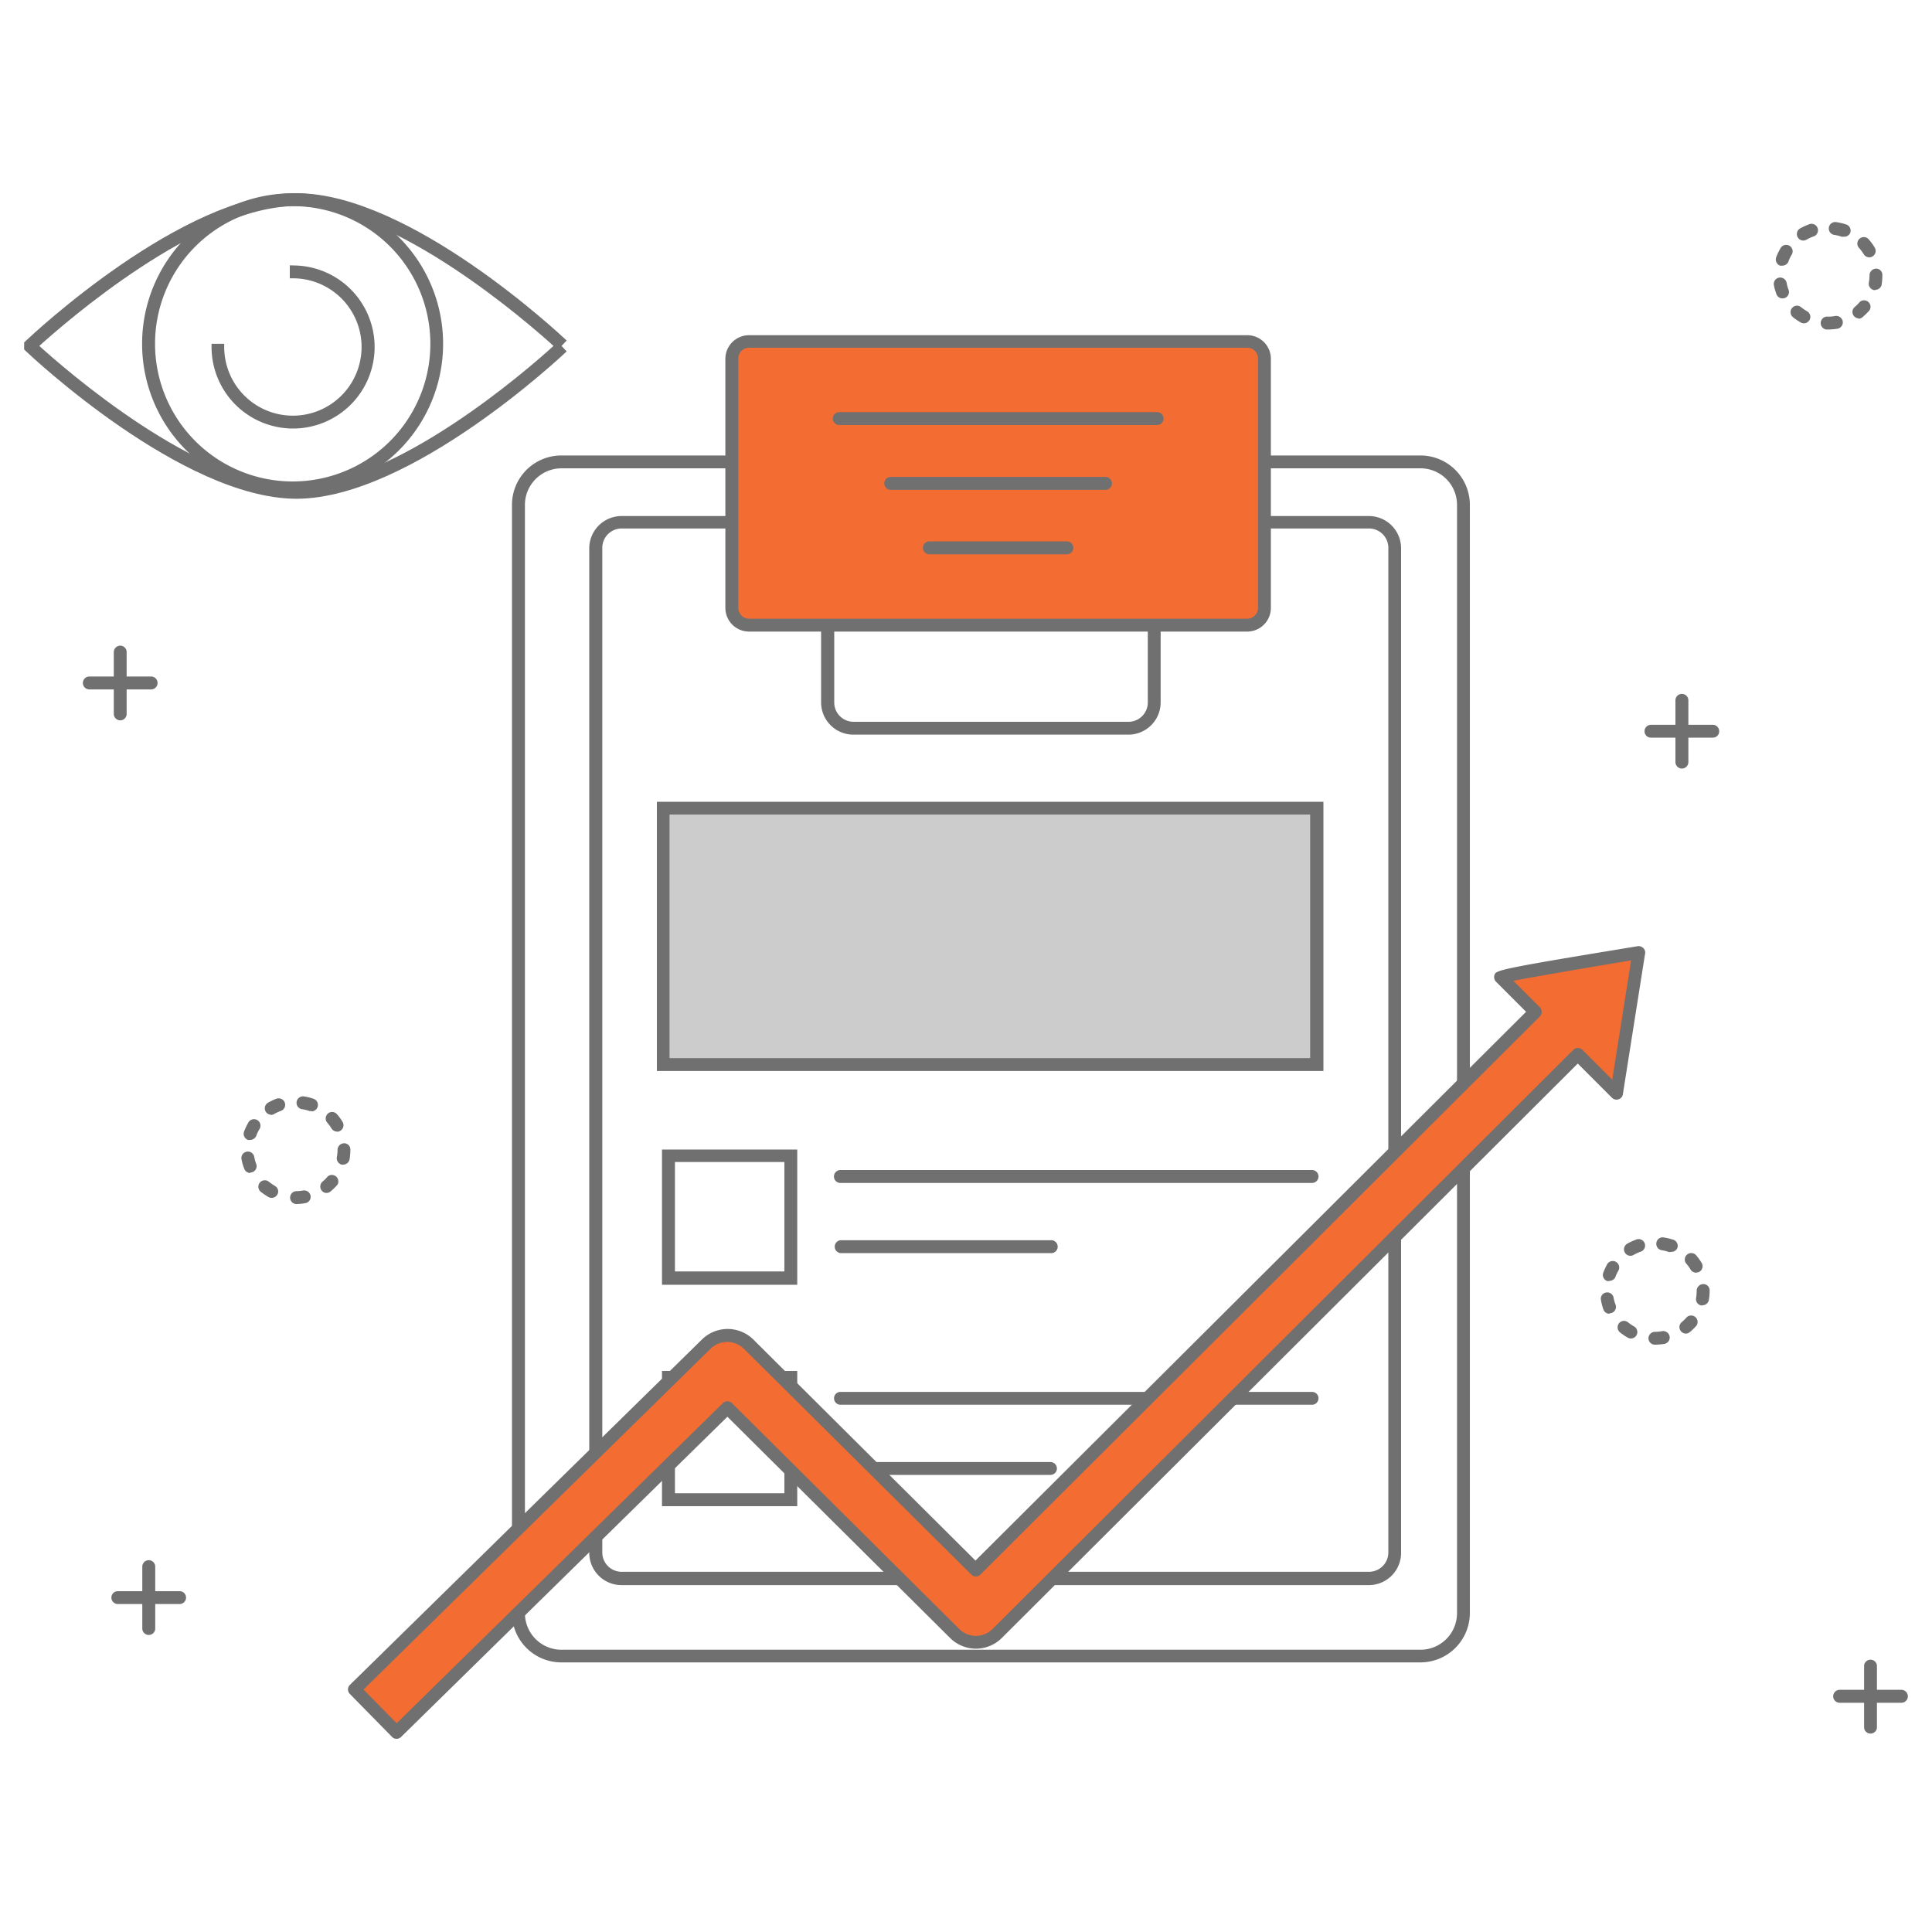 <svg xmlns="http://www.w3.org/2000/svg" viewBox="0 0 200 200"><defs><style>.cls-1{fill:#707070;}.cls-2{fill:#ccc;}.cls-3{fill:#f36d33;}</style></defs><g id="Livello_1" data-name="Livello 1"><path class="cls-1" d="M147.05,172.09H58.12A5.11,5.11,0,0,1,53,167V52.26a5.11,5.11,0,0,1,5.11-5.11h88.93a5.12,5.12,0,0,1,5.12,5.11V167A5.12,5.12,0,0,1,147.05,172.09ZM58.12,48.48a3.79,3.79,0,0,0-3.78,3.78V167a3.78,3.78,0,0,0,3.78,3.78h88.93a3.78,3.78,0,0,0,3.78-3.78V52.26a3.78,3.78,0,0,0-3.78-3.78Z"/><path class="cls-1" d="M141.72,164.09H64.35A3.34,3.34,0,0,1,61,160.76v-104a3.35,3.35,0,0,1,3.34-3.34h77.37a3.34,3.34,0,0,1,3.33,3.34v104A3.34,3.34,0,0,1,141.72,164.09ZM64.35,54.71a2,2,0,0,0-2,2v104a2,2,0,0,0,2,2h77.37a2,2,0,0,0,2-2v-104a2,2,0,0,0-2-2Z"/><path class="cls-1" d="M116.82,76.05H88.36A3.34,3.34,0,0,1,85,72.72V59.38A3.35,3.35,0,0,1,88.36,56h28.46a3.34,3.34,0,0,1,3.33,3.34V72.72A3.34,3.34,0,0,1,116.82,76.05ZM88.36,57.38a2,2,0,0,0-2,2V72.72a2,2,0,0,0,2,2h28.46a2,2,0,0,0,2-2V59.38a2,2,0,0,0-2-2Z"/><rect class="cls-2" x="69.32" y="84.32" width="66.3" height="25.2"/><path class="cls-1" d="M135.62,84.32v25.21H69.32V84.32h66.3M137,83H68v27.87h69V83Z"/><path class="cls-1" d="M81.2,120.29v11.33H69.87V120.29H81.2M82.53,119h-14v14h14V119Z"/><path class="cls-1" d="M135.85,122.46H87a.67.67,0,0,1,0-1.34h48.82a.67.67,0,1,1,0,1.34Z"/><path class="cls-1" d="M108.77,129.72H87a.67.67,0,0,1,0-1.33h21.74a.67.67,0,1,1,0,1.33Z"/><path class="cls-1" d="M81.2,143.26v11.32H69.87V143.26H81.2m1.33-1.34h-14v14h14v-14Z"/><path class="cls-1" d="M135.85,145.42H87a.67.67,0,0,1-.66-.67.66.66,0,0,1,.66-.66h48.82a.66.66,0,0,1,.67.66A.67.67,0,0,1,135.85,145.42Z"/><path class="cls-1" d="M108.77,152.68H87a.66.66,0,0,1-.66-.66.67.67,0,0,1,.66-.67h21.74a.67.67,0,0,1,.67.67A.66.66,0,0,1,108.77,152.68Z"/><path class="cls-3" d="M169.65,98.61s-14.47,2.38-14.3,2.56l3.59,3.58L101,162.5,77.51,139.15a3.12,3.12,0,0,0-4.38,0L36.69,174.89l4.36,4.45L75.3,145.73l23.53,23.38a3.13,3.13,0,0,0,4.4,0l60.11-59.95,4,4Z"/><path class="cls-1" d="M41.05,180h0a.63.63,0,0,1-.47-.2l-4.36-4.44a.66.66,0,0,1,0-.94l36.45-35.76a3.79,3.79,0,0,1,5.31,0l23,22.89,57-56.81-3.11-3.11a.69.69,0,0,1-.17-.68c.17-.52.19-.6,14.84-3a.67.67,0,0,1,.57.19.63.63,0,0,1,.19.58L168,113.27a.63.63,0,0,1-.45.53.66.66,0,0,1-.68-.16l-3.54-3.54L103.7,169.57a3.79,3.79,0,0,1-5.34,0L75.3,146.66,41.52,179.81A.68.68,0,0,1,41.05,180Zm-3.42-5.1,3.43,3.49,33.77-33.14a.67.67,0,0,1,.94,0L99.3,168.63a2.44,2.44,0,0,0,3.45,0l60.12-59.95a.66.66,0,0,1,.94,0l3.09,3.09,1.95-12.35c-4.16.69-9.84,1.66-12.19,2.11l2.75,2.75a.68.68,0,0,1,0,.94L101.49,163a.66.66,0,0,1-.94,0L77,139.62a2.46,2.46,0,0,0-3.44,0Z"/><path class="cls-1" d="M30.29,21.34A14.25,14.25,0,1,1,16.05,35.59,14.25,14.25,0,0,1,30.29,21.34m0-1.33A15.58,15.58,0,1,0,45.87,35.59,15.59,15.59,0,0,0,30.29,20Z"/><path class="cls-1" d="M30.58,51.63C18.87,51.54,3.36,37,2.71,36.38l-.21-.2v-.73l.21-.2C3.36,34.63,18.87,20.08,30.58,20h.21C42.5,20.08,58,34.63,58.66,35.25l-.53.56.53.57C58,37,42.5,51.54,30.79,51.63ZM4.07,35.81C6.7,38.2,20.46,50.22,30.59,50.29h.2C40.91,50.22,54.67,38.2,57.3,35.81c-2.63-2.38-16.39-14.4-26.52-14.48h-.2C20.46,21.41,6.7,33.43,4.07,35.81Z"/><path class="cls-1" d="M30.32,27.47H30v1.34l.31,0a7.11,7.11,0,1,1-7.1,7.11c0-.11,0-.22,0-.33H21.9c0,.11,0,.22,0,.33a8.44,8.44,0,1,0,8.44-8.44Z"/><path class="cls-1" d="M30.62,124.64a.67.67,0,0,1,0-1.33,4.65,4.65,0,0,0,.75-.07.68.68,0,0,1,.78.54.66.66,0,0,1-.55.77,5.31,5.31,0,0,1-1,.09ZM28.13,124a.64.64,0,0,1-.33-.08,7.22,7.22,0,0,1-.81-.55.68.68,0,0,1-.1-.94.67.67,0,0,1,.94-.1,6.26,6.26,0,0,0,.62.43.65.65,0,0,1,.26.9A.66.66,0,0,1,28.13,124Zm5.68-.5a.67.67,0,0,1-.42-1.18,4.42,4.42,0,0,0,.53-.53.67.67,0,0,1,1,.87,6.44,6.44,0,0,1-.7.68A.64.64,0,0,1,33.81,123.49Zm-7.9-2.07a.67.67,0,0,1-.62-.43A5.39,5.39,0,0,1,25,120a.67.67,0,0,1,1.32-.24,3.87,3.87,0,0,0,.2.72.66.66,0,0,1-.63.9Zm9.62-.86h-.12a.68.68,0,0,1-.54-.78,3.64,3.64,0,0,0,.07-.74.7.7,0,0,1,.67-.7.64.64,0,0,1,.66.64V119a6.37,6.37,0,0,1-.08,1A.67.67,0,0,1,35.53,120.56ZM25.89,118a.57.57,0,0,1-.22,0,.67.67,0,0,1-.41-.85,6.6,6.6,0,0,1,.42-.89.67.67,0,1,1,1.15.67,4.07,4.07,0,0,0-.31.67A.68.68,0,0,1,25.89,118Zm9-.86a.67.67,0,0,1-.57-.32,4.19,4.19,0,0,0-.44-.6.67.67,0,0,1,.06-.94.66.66,0,0,1,.94.06,5.33,5.33,0,0,1,.58.79.67.67,0,0,1-.22.92A.73.73,0,0,1,34.9,117.16Zm-6.82-1.74a.67.67,0,0,1-.34-1.24,5.53,5.53,0,0,1,.89-.42.67.67,0,1,1,.46,1.26,4.6,4.6,0,0,0-.68.31A.66.66,0,0,1,28.08,115.42Zm4.18-.39a.85.85,0,0,1-.22,0,4.46,4.46,0,0,0-.72-.18.67.67,0,1,1,.21-1.32,5.29,5.29,0,0,1,.95.24.67.67,0,0,1-.22,1.3Z"/><path class="cls-1" d="M171.32,139.2a.66.66,0,0,1-.67-.66.67.67,0,0,1,.67-.67,3.81,3.81,0,0,0,.75-.07.68.68,0,0,1,.77.55.67.67,0,0,1-.55.77,6.24,6.24,0,0,1-1,.08Zm-2.49-.64a.68.68,0,0,1-.33-.09,6.08,6.08,0,0,1-.81-.55.68.68,0,0,1-.09-.94.67.67,0,0,1,.94-.09,3.75,3.75,0,0,0,.62.42.67.67,0,0,1,.25.91A.66.66,0,0,1,168.83,138.56Zm5.69-.51a.67.67,0,0,1-.43-1.18,5.39,5.39,0,0,0,.54-.53.67.67,0,0,1,1,.87,5.7,5.7,0,0,1-.7.69A.66.66,0,0,1,174.52,138.05ZM166.61,136a.66.66,0,0,1-.62-.43,5.36,5.36,0,0,1-.26-1,.65.65,0,0,1,.53-.77.67.67,0,0,1,.78.53,3.49,3.49,0,0,0,.2.72.66.66,0,0,1-.63.9Zm9.62-.86h-.12a.66.66,0,0,1-.53-.77,4.74,4.74,0,0,0,.06-.75.69.69,0,0,1,.67-.69.64.64,0,0,1,.67.63v.06a5.33,5.33,0,0,1-.09,1A.67.67,0,0,1,176.23,135.12Zm-9.64-2.53a.85.85,0,0,1-.22,0,.67.67,0,0,1-.4-.86,6.46,6.46,0,0,1,.41-.89.67.67,0,0,1,1.16.67,4.22,4.22,0,0,0-.32.68A.67.67,0,0,1,166.59,132.59Zm9-.86a.7.7,0,0,1-.58-.32,3.26,3.26,0,0,0-.44-.61.67.67,0,0,1,.07-.94.67.67,0,0,1,.94.06,6.52,6.52,0,0,1,.58.8.67.67,0,0,1-.23.91A.63.63,0,0,1,175.61,131.73ZM168.78,130a.67.67,0,0,1-.33-1.25,5.85,5.85,0,0,1,.88-.41.67.67,0,1,1,.46,1.25,4.66,4.66,0,0,0-.68.32A.66.66,0,0,1,168.78,130Zm4.18-.4a.6.6,0,0,1-.22,0,4.21,4.21,0,0,0-.72-.18.66.66,0,0,1-.55-.77.65.65,0,0,1,.76-.55,6.94,6.94,0,0,1,1,.24.67.67,0,0,1,.41.85A.65.65,0,0,1,173,129.59Z"/><path class="cls-1" d="M189.23,34.11a.67.67,0,1,1,0-1.33,3.74,3.74,0,0,0,.75-.07.69.69,0,0,1,.78.55.67.67,0,0,1-.55.77,6.35,6.35,0,0,1-1,.08Zm-2.49-.64a.66.66,0,0,1-.33-.09,6.41,6.41,0,0,1-.81-.55.67.67,0,0,1-.09-.94.66.66,0,0,1,.93-.1,4.93,4.93,0,0,0,.62.43.66.66,0,0,1,.26.91A.68.68,0,0,1,186.74,33.47Zm5.68-.51a.67.67,0,0,1-.42-1.18,4.42,4.42,0,0,0,.53-.53.67.67,0,0,1,1,.87,5.7,5.7,0,0,1-.7.69A.7.7,0,0,1,192.42,33Zm-7.9-2.07a.66.66,0,0,1-.62-.43,5.39,5.39,0,0,1-.27-.95.67.67,0,0,1,.54-.77.68.68,0,0,1,.78.53,3.49,3.49,0,0,0,.2.72.66.66,0,0,1-.63.9Zm9.62-.86H194a.68.68,0,0,1-.54-.78,3.64,3.64,0,0,0,.07-.74.7.7,0,0,1,.67-.7.64.64,0,0,1,.66.64v.06a6.37,6.37,0,0,1-.08,1A.67.67,0,0,1,194.14,30ZM184.5,27.5a.93.93,0,0,1-.23,0,.68.68,0,0,1-.4-.86,5.53,5.53,0,0,1,.42-.89.67.67,0,1,1,1.15.67,4.17,4.17,0,0,0-.31.68A.68.68,0,0,1,184.5,27.5Zm9-.86a.68.68,0,0,1-.57-.33,5.13,5.13,0,0,0-.44-.6.67.67,0,1,1,1-.88,4.93,4.93,0,0,1,.58.8.66.66,0,0,1-.22.91A.64.64,0,0,1,193.51,26.64Zm-6.82-1.74a.66.66,0,0,1-.58-.34.67.67,0,0,1,.24-.91,6.46,6.46,0,0,1,.89-.41.67.67,0,1,1,.46,1.25,4.66,4.66,0,0,0-.68.32A.66.66,0,0,1,186.69,24.9Zm4.18-.4a.57.57,0,0,1-.22,0,4.33,4.33,0,0,0-.73-.18.67.67,0,1,1,.22-1.32,6.29,6.29,0,0,1,1,.24.67.67,0,0,1,.41.85A.65.65,0,0,1,190.87,24.5Z"/><path class="cls-1" d="M12.45,74.57a.67.67,0,0,1-.67-.67V67.5a.67.67,0,0,1,.67-.66.66.66,0,0,1,.66.66v6.4A.66.66,0,0,1,12.45,74.57Z"/><path class="cls-1" d="M15.64,71.37H9.25a.67.67,0,1,1,0-1.34h6.39a.67.67,0,0,1,0,1.34Z"/><path class="cls-1" d="M15.4,169.25a.67.67,0,0,1-.67-.67v-6.4a.67.67,0,0,1,1.34,0v6.4A.67.67,0,0,1,15.4,169.25Z"/><path class="cls-1" d="M18.6,166.05H12.2a.67.67,0,0,1-.67-.67.66.66,0,0,1,.67-.66h6.4a.66.66,0,0,1,.66.66A.67.67,0,0,1,18.6,166.05Z"/><path class="cls-1" d="M174.11,79.56a.67.67,0,0,1-.67-.67V72.5a.67.67,0,0,1,1.34,0v6.39A.67.67,0,0,1,174.11,79.56Z"/><path class="cls-1" d="M177.31,76.36h-6.4a.66.66,0,0,1-.67-.66.67.67,0,0,1,.67-.67h6.4a.66.66,0,0,1,.66.67A.65.65,0,0,1,177.31,76.36Z"/><path class="cls-1" d="M193.64,179.46a.66.66,0,0,1-.67-.66v-6.4a.67.67,0,0,1,1.33,0v6.4A.66.66,0,0,1,193.64,179.46Z"/><path class="cls-1" d="M196.83,176.27h-6.39a.67.67,0,0,1,0-1.34h6.39a.67.67,0,1,1,0,1.34Z"/><rect class="cls-3" x="75.76" y="35.37" width="55.14" height="29.35" rx="2"/><path class="cls-1" d="M129.12,65.38H77.54a2.45,2.45,0,0,1-2.45-2.45V37.14a2.45,2.45,0,0,1,2.45-2.44h51.58a2.44,2.44,0,0,1,2.44,2.44V62.93A2.45,2.45,0,0,1,129.12,65.38ZM77.54,36a1.11,1.11,0,0,0-1.11,1.11V62.93a1.12,1.12,0,0,0,1.11,1.12h51.58a1.12,1.12,0,0,0,1.11-1.12V37.14A1.11,1.11,0,0,0,129.12,36Z"/><path class="cls-1" d="M119.78,44H86.88a.67.67,0,1,1,0-1.34h32.9a.67.67,0,1,1,0,1.34Z"/><path class="cls-1" d="M114.44,50.71H92.21a.67.67,0,0,1,0-1.34h22.23a.67.67,0,1,1,0,1.34Z"/><path class="cls-1" d="M110.44,57.38H96.21a.67.67,0,0,1,0-1.34h14.23a.67.67,0,0,1,0,1.34Z"/></g></svg>